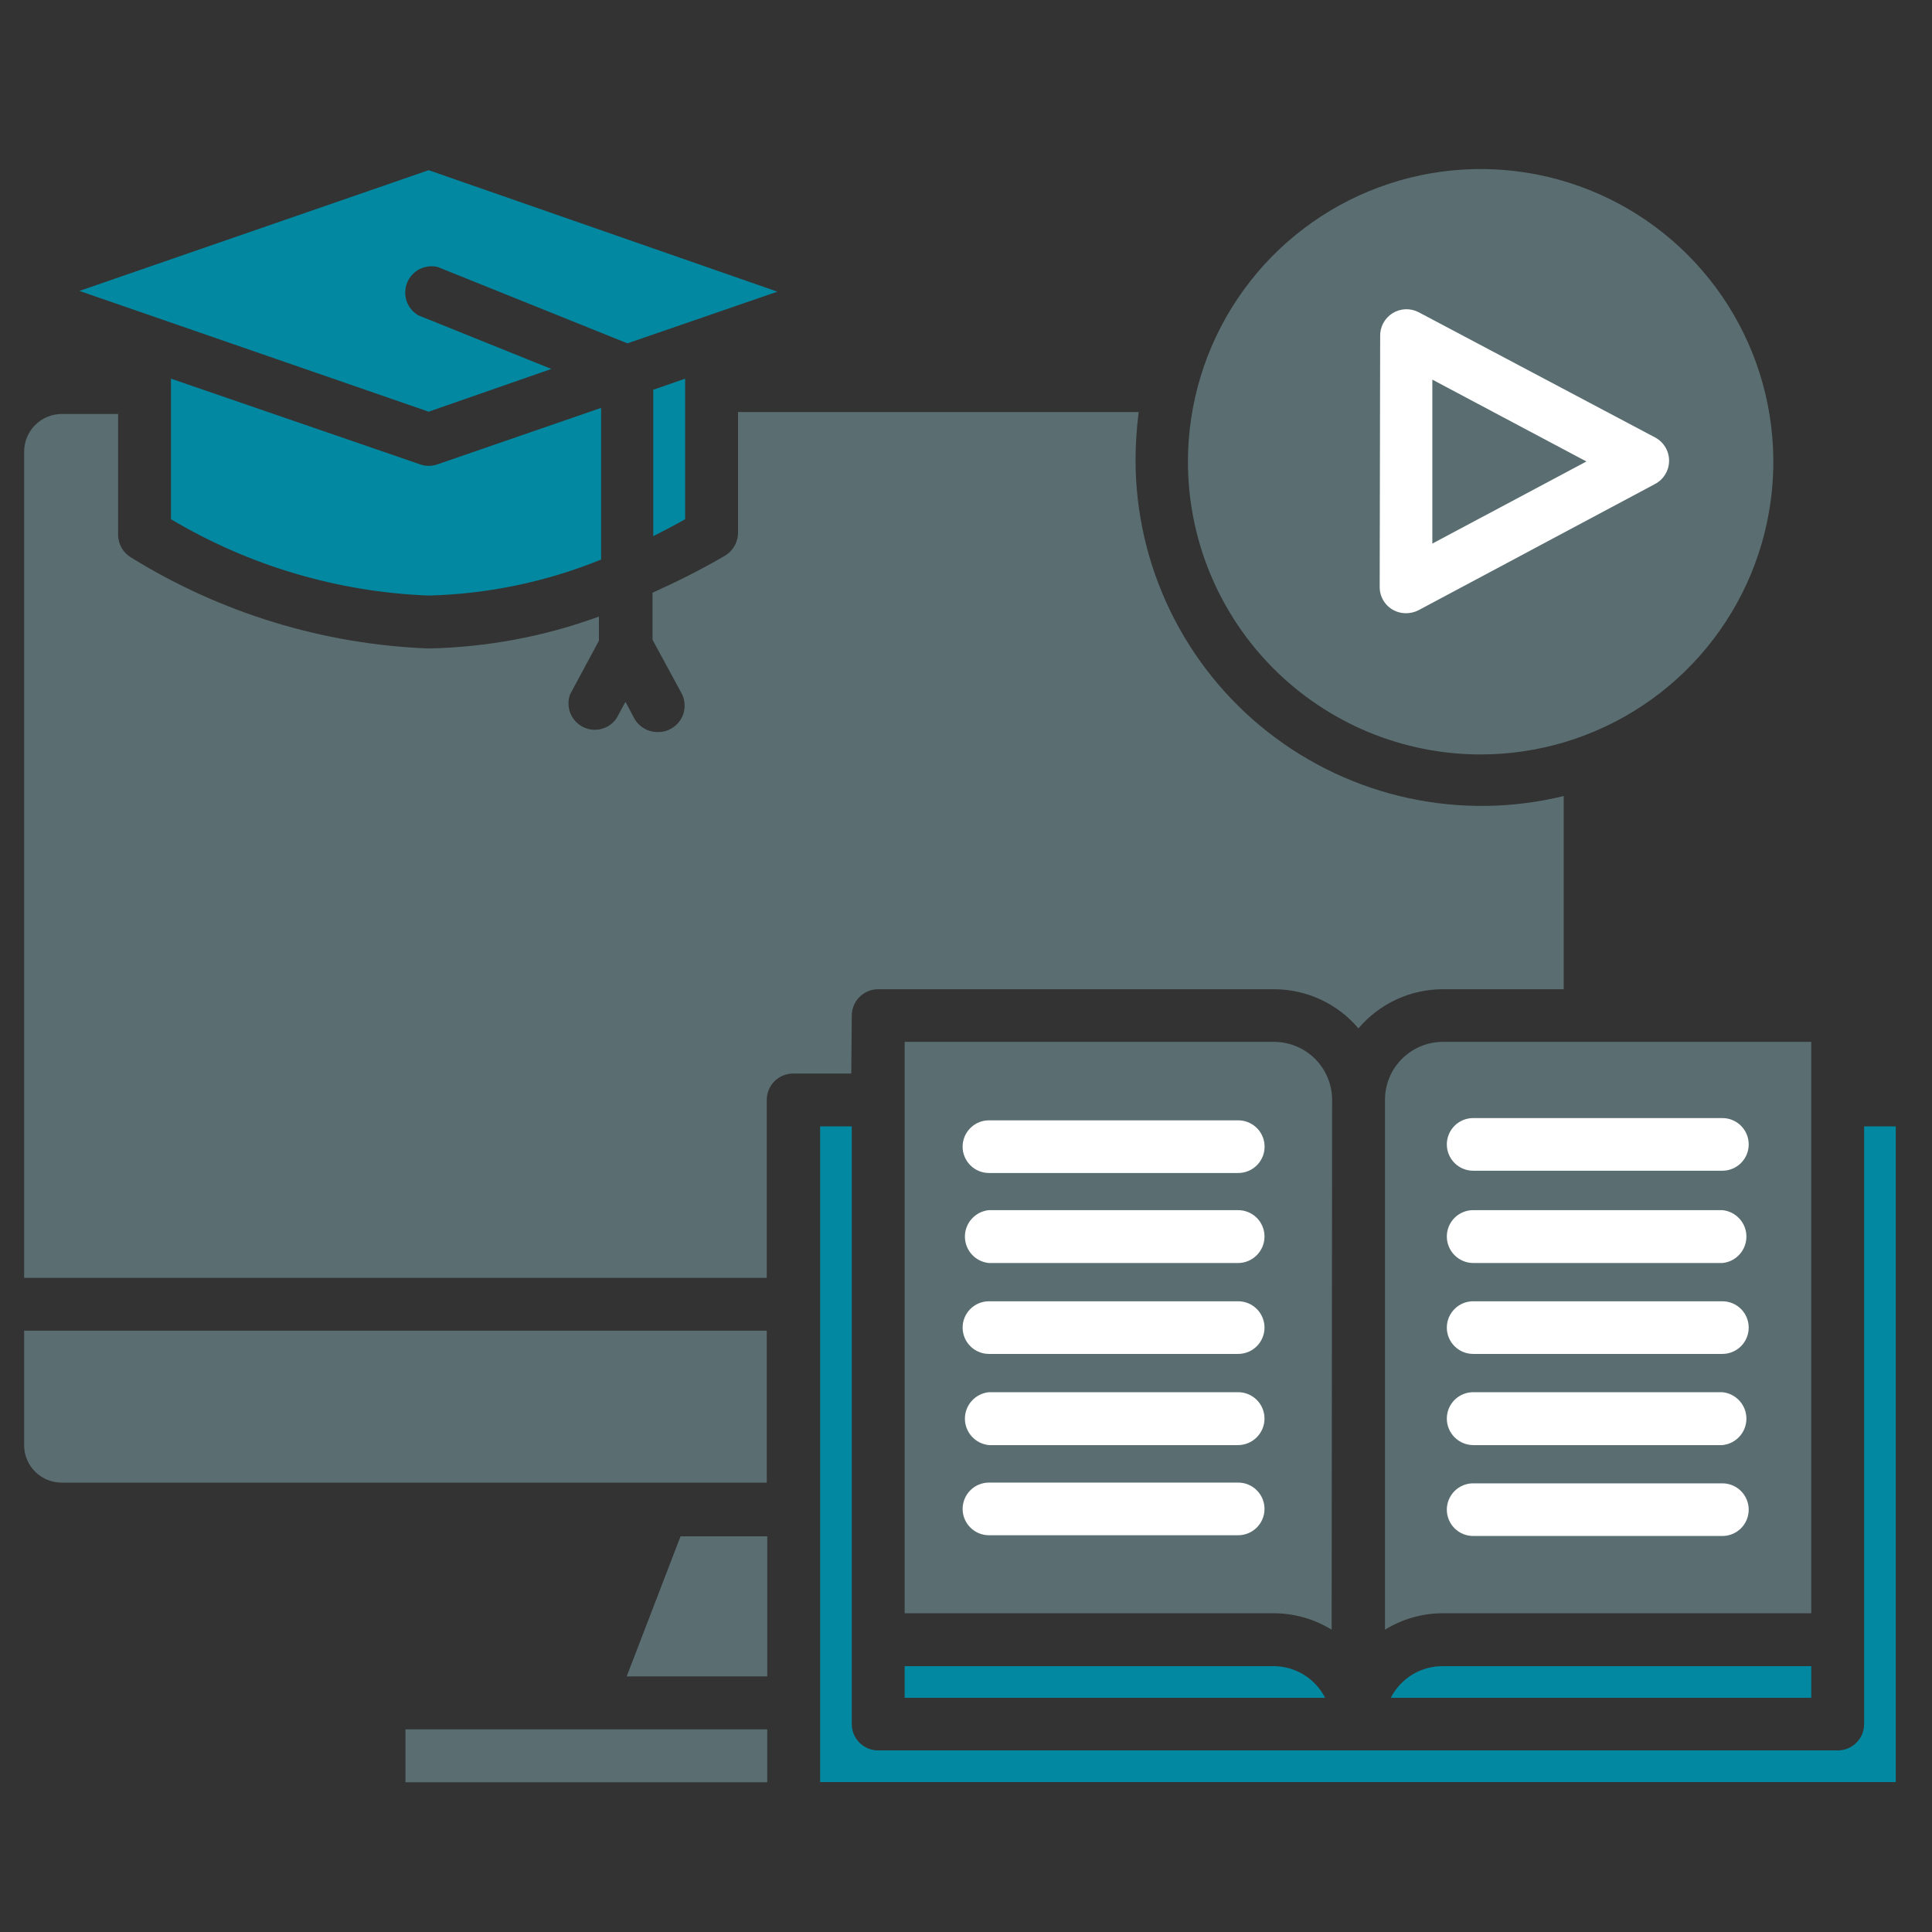 <svg width="80" height="80" viewBox="0 0 80 80" fill="none" xmlns="http://www.w3.org/2000/svg">
<rect x="0" y="0" width="80" height="80" fill="#333333" stroke="none"/>
<g id="icon-blended-learning">
<g id="Group 48267">
<path id="Vector" d="M27.05 22.2V16.14L28.37 15.68V21.5C27.93 21.75 27.49 21.98 27.05 22.2Z" fill="#0289A1"/>
<path id="Vector_2" d="M59.75 43.141H75V66.801H59.75C58.902 66.8 58.071 67.036 57.35 67.481V45.541C57.35 44.904 57.602 44.294 58.053 43.844C58.503 43.394 59.113 43.141 59.75 43.141Z" fill="#5A6E72"/>
<path id="Vector_3" d="M59.91 47.387C59.91 47.531 59.939 47.673 59.994 47.806C60.05 47.939 60.131 48.06 60.233 48.161C60.335 48.263 60.457 48.343 60.59 48.397C60.723 48.451 60.866 48.478 61.01 48.477H71.32C71.609 48.477 71.886 48.362 72.091 48.158C72.295 47.953 72.41 47.676 72.41 47.387C72.41 47.098 72.295 46.821 72.091 46.616C71.886 46.412 71.609 46.297 71.32 46.297H61.01C60.866 46.296 60.723 46.323 60.59 46.377C60.457 46.431 60.335 46.511 60.233 46.613C60.131 46.714 60.05 46.835 59.994 46.968C59.939 47.1 59.91 47.243 59.91 47.387Z" fill="white"/>
<path id="Vector_4" d="M59.91 51.199C59.91 51.491 60.026 51.771 60.232 51.977C60.439 52.184 60.718 52.299 61.01 52.299H71.32C71.593 52.273 71.845 52.147 72.029 51.944C72.213 51.742 72.315 51.478 72.315 51.204C72.315 50.931 72.213 50.667 72.029 50.465C71.845 50.262 71.593 50.136 71.32 50.109H61.01C60.866 50.108 60.723 50.135 60.59 50.19C60.457 50.244 60.335 50.324 60.233 50.425C60.131 50.526 60.05 50.647 59.994 50.78C59.939 50.913 59.91 51.055 59.91 51.199Z" fill="white"/>
<path id="Vector_5" d="M59.91 54.973C59.91 55.117 59.939 55.259 59.994 55.392C60.05 55.525 60.131 55.646 60.233 55.747C60.335 55.849 60.457 55.929 60.59 55.983C60.723 56.037 60.866 56.064 61.01 56.063H71.32C71.609 56.063 71.886 55.948 72.091 55.744C72.295 55.539 72.41 55.262 72.41 54.973C72.41 54.684 72.295 54.407 72.091 54.202C71.886 53.998 71.609 53.883 71.32 53.883H61.01C60.866 53.882 60.723 53.909 60.59 53.963C60.457 54.017 60.335 54.097 60.233 54.199C60.131 54.3 60.05 54.42 59.994 54.553C59.939 54.686 59.91 54.829 59.91 54.973Z" fill="white"/>
<path id="Vector_6" d="M59.91 58.739C59.91 59.03 60.026 59.31 60.232 59.516C60.439 59.723 60.718 59.839 61.01 59.839H71.32C71.593 59.812 71.845 59.686 72.029 59.483C72.213 59.281 72.315 59.017 72.315 58.743C72.315 58.47 72.213 58.206 72.029 58.004C71.845 57.801 71.593 57.675 71.32 57.648H61.01C60.866 57.647 60.723 57.674 60.59 57.729C60.457 57.783 60.335 57.863 60.233 57.964C60.131 58.066 60.05 58.186 59.994 58.319C59.939 58.452 59.91 58.594 59.91 58.739Z" fill="white"/>
<path id="Vector_7" d="M59.91 62.512C59.91 62.656 59.939 62.798 59.994 62.931C60.05 63.064 60.131 63.185 60.233 63.286C60.335 63.388 60.457 63.468 60.59 63.522C60.723 63.576 60.866 63.603 61.01 63.602H71.32C71.609 63.602 71.886 63.487 72.091 63.283C72.295 63.078 72.41 62.801 72.41 62.512C72.41 62.223 72.295 61.946 72.091 61.741C71.886 61.537 71.609 61.422 71.32 61.422H61.01C60.866 61.421 60.723 61.448 60.59 61.502C60.457 61.556 60.335 61.636 60.233 61.738C60.131 61.839 60.05 61.96 59.994 62.093C59.939 62.225 59.91 62.368 59.91 62.512Z" fill="white"/>
<path id="Vector_8" d="M57.59 70.302H75V68.992H59.75C59.304 68.988 58.865 69.109 58.483 69.34C58.102 69.572 57.792 69.905 57.59 70.302Z" fill="#0289A1"/>
<path id="Vector_9" d="M49.19 19.11C49.192 16.713 49.905 14.371 51.238 12.379C52.571 10.387 54.464 8.836 56.679 7.92C58.894 7.004 61.331 6.765 63.681 7.234C66.031 7.703 68.19 8.858 69.884 10.553C71.578 12.249 72.731 14.408 73.198 16.759C73.665 19.11 73.424 21.546 72.507 23.76C71.589 25.974 70.036 27.867 68.043 29.198C66.05 30.529 63.707 31.24 61.31 31.24C59.718 31.24 58.141 30.926 56.67 30.317C55.199 29.707 53.862 28.813 52.737 27.687C51.611 26.56 50.719 25.223 50.11 23.751C49.502 22.28 49.189 20.703 49.19 19.11Z" fill="#5A6E72"/>
<path id="Vector_10" d="M57.13 24.332C57.135 24.616 57.253 24.887 57.457 25.086C57.661 25.285 57.935 25.394 58.22 25.392C58.397 25.392 58.572 25.351 58.73 25.272L68.53 20.042C68.706 19.949 68.853 19.811 68.956 19.64C69.059 19.47 69.113 19.275 69.113 19.077C69.113 18.878 69.059 18.683 68.956 18.513C68.853 18.343 68.706 18.204 68.53 18.112L58.75 12.932C58.581 12.842 58.392 12.799 58.2 12.805C58.01 12.812 57.824 12.869 57.662 12.97C57.499 13.072 57.367 13.214 57.277 13.383C57.187 13.551 57.143 13.741 57.15 13.932L57.13 24.332Z" fill="white"/>
<path id="Vector_11" d="M59.31 15.719V22.509L65.69 19.109L59.31 15.719Z" fill="#5A6E72"/>
<path id="Vector_12" d="M77.19 71.391C77.19 71.68 77.075 71.957 76.871 72.161C76.666 72.366 76.389 72.481 76.1 72.481H36.36C36.071 72.481 35.794 72.366 35.589 72.161C35.385 71.957 35.27 71.68 35.27 71.391V46.641H33.96V73.791H78.5V46.641H77.19V71.391Z" fill="#0289A1"/>
<path id="Vector_13" d="M37.46 68.992V70.302H54.87C54.67 69.911 54.367 69.582 53.993 69.35C53.62 69.12 53.189 68.996 52.75 68.992H37.46Z" fill="#0289A1"/>
<path id="Vector_14" d="M55.14 67.481C54.421 67.039 53.594 66.804 52.75 66.801H37.46V43.141H52.75C53.387 43.141 53.999 43.393 54.451 43.843C54.902 44.293 55.157 44.903 55.16 45.541L55.14 67.481Z" fill="#5A6E72"/>
<path id="Vector_15" d="M52.36 62.511C52.364 62.364 52.339 62.218 52.285 62.082C52.232 61.946 52.151 61.821 52.048 61.717C51.946 61.612 51.823 61.529 51.688 61.474C51.552 61.417 51.407 61.389 51.26 61.391H40.95C40.661 61.391 40.384 61.505 40.18 61.71C39.975 61.914 39.86 62.192 39.86 62.481C39.86 62.77 39.975 63.047 40.18 63.251C40.384 63.456 40.661 63.571 40.95 63.571H51.26C51.546 63.573 51.821 63.464 52.027 63.266C52.233 63.067 52.352 62.796 52.36 62.511Z" fill="white"/>
<path id="Vector_16" d="M52.36 58.739C52.36 58.594 52.332 58.452 52.276 58.319C52.221 58.186 52.14 58.066 52.038 57.964C51.935 57.863 51.814 57.783 51.681 57.729C51.547 57.674 51.404 57.647 51.26 57.648H40.95C40.678 57.675 40.425 57.801 40.241 58.004C40.057 58.206 39.955 58.47 39.955 58.743C39.955 59.017 40.057 59.281 40.241 59.483C40.425 59.686 40.678 59.812 40.95 59.839H51.26C51.405 59.839 51.548 59.81 51.681 59.755C51.815 59.7 51.936 59.618 52.038 59.516C52.14 59.414 52.221 59.293 52.277 59.159C52.332 59.026 52.36 58.883 52.36 58.739Z" fill="white"/>
<path id="Vector_17" d="M52.36 54.973C52.36 54.829 52.332 54.686 52.276 54.553C52.221 54.42 52.14 54.3 52.038 54.199C51.935 54.097 51.814 54.017 51.681 53.963C51.547 53.909 51.404 53.882 51.26 53.883H40.95C40.661 53.883 40.384 53.998 40.18 54.202C39.975 54.407 39.86 54.684 39.86 54.973C39.86 55.262 39.975 55.539 40.18 55.744C40.384 55.948 40.661 56.063 40.95 56.063H51.26C51.404 56.064 51.547 56.037 51.681 55.983C51.814 55.929 51.935 55.849 52.038 55.747C52.14 55.646 52.221 55.525 52.276 55.392C52.332 55.259 52.36 55.117 52.36 54.973Z" fill="white"/>
<path id="Vector_18" d="M52.36 51.199C52.36 51.055 52.332 50.913 52.276 50.78C52.221 50.647 52.14 50.526 52.038 50.425C51.935 50.324 51.814 50.244 51.681 50.19C51.547 50.135 51.404 50.108 51.26 50.109H40.95C40.678 50.136 40.425 50.262 40.241 50.465C40.057 50.667 39.955 50.931 39.955 51.204C39.955 51.478 40.057 51.742 40.241 51.944C40.425 52.147 40.678 52.273 40.95 52.299H51.26C51.405 52.299 51.548 52.271 51.681 52.216C51.815 52.16 51.936 52.079 52.038 51.977C52.14 51.875 52.221 51.754 52.277 51.62C52.332 51.487 52.36 51.344 52.36 51.199Z" fill="white"/>
<path id="Vector_19" d="M52.36 47.391C52.338 47.116 52.211 46.86 52.007 46.674C51.803 46.489 51.536 46.387 51.26 46.391H40.95C40.661 46.391 40.384 46.505 40.18 46.71C39.975 46.914 39.86 47.192 39.86 47.481C39.86 47.77 39.975 48.047 40.18 48.252C40.384 48.456 40.661 48.571 40.95 48.571H51.26C51.412 48.573 51.563 48.543 51.703 48.483C51.842 48.423 51.968 48.335 52.071 48.224C52.175 48.113 52.254 47.981 52.304 47.838C52.354 47.694 52.373 47.542 52.36 47.391Z" fill="white"/>
<path id="Vector_20" d="M31.77 71.609H16.79V73.799H31.77V71.609Z" fill="#5A6E72"/>
<path id="Vector_21" d="M1 59.882C1.01 60.286 1.178 60.67 1.468 60.952C1.757 61.234 2.146 61.392 2.55 61.392H31.75V55.102H1V59.882Z" fill="#5A6E72"/>
<path id="Vector_22" d="M17.75 19.29C17.631 19.291 17.512 19.27 17.4 19.23L7.08 15.68V21.5C10.317 23.428 13.985 24.515 17.75 24.66C20.201 24.598 22.62 24.093 24.89 23.17V16.89L18.11 19.23C17.994 19.27 17.873 19.29 17.75 19.29Z" fill="#0289A1"/>
<path id="Vector_23" d="M35.27 42.053C35.27 41.763 35.385 41.486 35.589 41.282C35.794 41.077 36.071 40.962 36.36 40.962H52.75C53.416 40.962 54.074 41.106 54.679 41.386C55.283 41.666 55.819 42.074 56.25 42.583C56.681 42.074 57.217 41.666 57.821 41.386C58.426 41.106 59.084 40.962 59.75 40.962H64.75V32.962C62.643 33.477 60.446 33.507 58.325 33.049C56.205 32.591 54.216 31.658 52.509 30.319C50.801 28.981 49.42 27.272 48.47 25.322C47.519 23.372 47.023 21.232 47.02 19.062C47.021 18.394 47.065 17.726 47.15 17.062H30.56V22.062C30.559 22.254 30.508 22.442 30.414 22.608C30.319 22.774 30.184 22.913 30.02 23.012C29.02 23.593 28.02 24.093 27.02 24.543V26.492L28.22 28.703C28.288 28.829 28.331 28.968 28.345 29.111C28.359 29.254 28.345 29.399 28.303 29.536C28.261 29.674 28.193 29.802 28.101 29.913C28.01 30.023 27.897 30.115 27.77 30.183C27.615 30.271 27.439 30.316 27.26 30.312C27.057 30.318 26.857 30.268 26.68 30.167C26.504 30.067 26.359 29.92 26.26 29.742L25.9 29.062L25.53 29.742C25.38 29.963 25.154 30.121 24.895 30.186C24.636 30.251 24.363 30.219 24.126 30.095C23.889 29.972 23.706 29.766 23.611 29.517C23.516 29.268 23.515 28.992 23.61 28.742L24.8 26.532V25.532C22.538 26.357 20.157 26.803 17.75 26.852C13.391 26.684 9.15 25.388 5.44 23.093C5.273 22.996 5.135 22.858 5.038 22.691C4.942 22.524 4.89 22.335 4.89 22.142V17.142H2.55C2.14 17.145 1.747 17.309 1.457 17.599C1.167 17.89 1.003 18.282 1 18.692V52.913H31.75V45.542C31.75 45.398 31.779 45.256 31.834 45.123C31.889 44.99 31.971 44.87 32.073 44.768C32.175 44.667 32.296 44.587 32.43 44.533C32.563 44.478 32.706 44.451 32.85 44.453H35.25L35.27 42.053Z" fill="#5A6E72"/>
<path id="Vector_24" d="M22.83 15.277L17.32 13.057C17.093 12.925 16.922 12.716 16.837 12.467C16.753 12.219 16.76 11.949 16.859 11.706C16.957 11.463 17.14 11.264 17.373 11.144C17.607 11.025 17.875 10.994 18.13 11.057L25.98 14.217L32.19 12.077L17.75 7.047L3.29 12.047L17.75 17.047L22.83 15.277Z" fill="#0289A1"/>
<path id="Vector_25" d="M31.77 69.417V63.617H28.18L25.95 69.417H31.77Z" fill="#5A6E72"/>
</g>
</g>
</svg>
